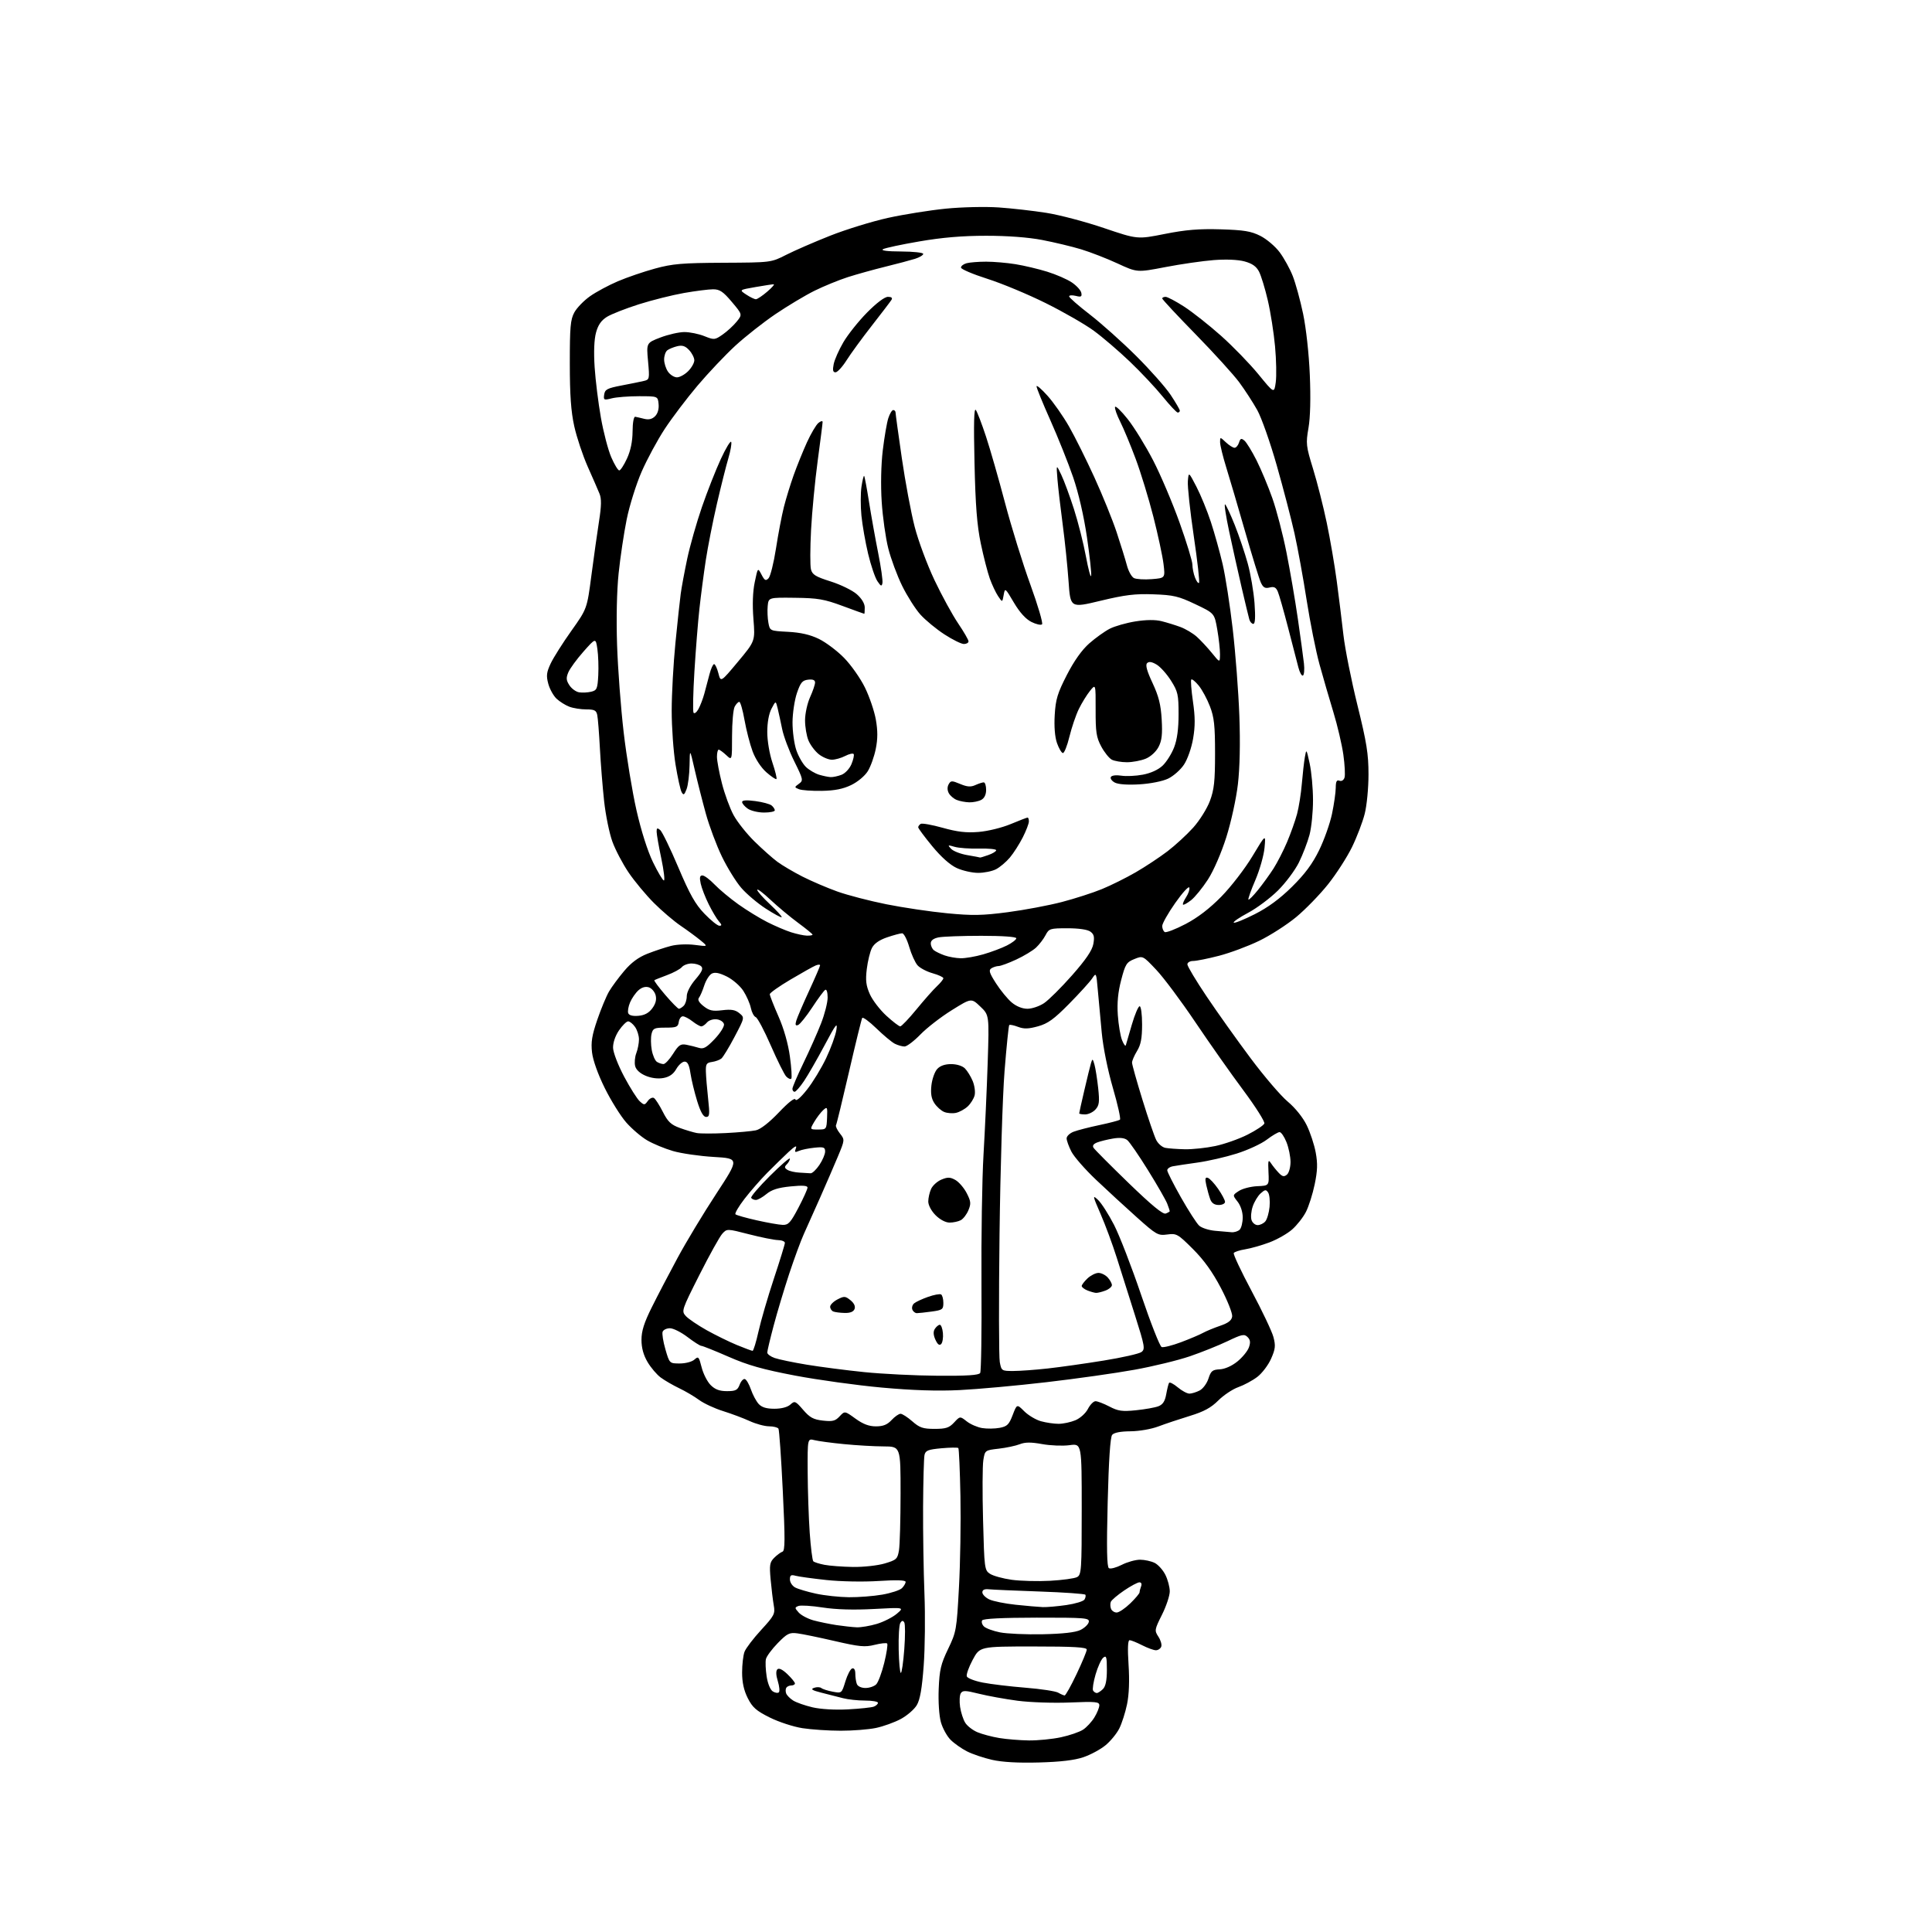 <?xml version="1.0" encoding="UTF-8" standalone="no"?>
<svg 
  version="1.1" 
  xmlns="http://www.w3.org/2000/svg" 
  xmlns:xlink="http://www.w3.org/1999/xlink" 
  xmlns:svg="http://www.w3.org/2000/svg"
  xmlns:rdf="http://www.w3.org/1999/02/22-rdf-syntax-ns#"
  xmlns:cc="http://creativecommons.org/ns#"
  xmlns:dc="http://purl.org/dc/elements/1.1/"
  viewBox="0 0 768 768"
  width="768"
  height="768"
>
<style>svg {background-color: white; }</style>"
<path stroke="none" fill="black" fill-rule="evenodd" d="M413.00,700.61C404.78,700.84 398.41,700.48 394.39,699.57C391.03,698.81 386.52,697.29 384.38,696.19C382.23,695.10 379.30,693.03 377.86,691.59C376.43,690.16 374.70,687.00 374.02,684.59C373.31,682.05 372.94,676.46 373.15,671.35C373.46,663.77 374.00,661.49 376.88,655.50C380.14,648.73 380.29,647.92 381.20,631.00C381.73,621.38 381.99,605.08 381.79,594.80C381.59,584.51 381.21,575.88 380.95,575.62C380.69,575.36 377.66,575.40 374.22,575.71C368.91,576.20 367.90,576.60 367.50,578.39C367.25,579.55 367.00,588.83 366.94,599.00C366.89,609.17 367.13,624.70 367.48,633.50C367.83,642.30 367.70,655.19 367.18,662.14C366.51,671.19 365.74,675.64 364.44,677.82C363.45,679.50 360.58,681.98 358.07,683.33C355.56,684.68 351.12,686.28 348.20,686.89C345.29,687.50 338.99,688.00 334.20,687.99C329.42,687.99 322.57,687.53 319.00,686.98C315.43,686.43 309.57,684.52 306.00,682.74C300.62,680.06 299.11,678.73 297.25,675.04C295.70,671.96 295.00,668.80 295.00,664.85C295.00,661.71 295.43,657.99 295.96,656.60C296.49,655.20 299.47,651.30 302.58,647.92C307.83,642.20 308.18,641.52 307.58,638.14C307.23,636.14 306.67,631.52 306.34,627.88C305.81,622.11 305.99,621.01 307.74,619.26C308.85,618.15 310.33,617.06 311.04,616.82C312.09,616.47 312.12,611.95 311.17,592.61C310.54,579.53 309.76,568.42 309.45,567.92C309.14,567.41 307.45,566.99 305.69,566.98C303.94,566.97 300.48,566.03 298.00,564.89C295.52,563.75 290.76,561.97 287.41,560.92C284.07,559.88 279.79,557.89 277.91,556.51C276.04,555.13 272.48,553.03 270.00,551.85C267.52,550.66 264.22,548.75 262.65,547.59C261.09,546.44 258.72,543.66 257.40,541.41C255.78,538.66 255.00,535.79 255.00,532.61C255.00,529.10 256.04,525.80 259.08,519.70C261.32,515.19 265.93,506.35 269.33,500.06C272.72,493.76 279.64,482.29 284.71,474.56C293.91,460.50 293.91,460.50 283.71,459.90C278.09,459.57 270.81,458.51 267.51,457.55C264.22,456.59 259.61,454.68 257.27,453.31C254.92,451.94 251.18,448.74 248.94,446.20C246.71,443.66 242.87,437.51 240.41,432.54C237.70,427.07 235.70,421.47 235.34,418.35C234.87,414.28 235.31,411.56 237.44,405.35C238.92,401.03 241.02,395.99 242.09,394.15C243.17,392.30 245.88,388.63 248.12,385.98C250.91,382.66 253.79,380.53 257.34,379.13C260.18,378.01 264.41,376.61 266.74,376.01C269.15,375.39 273.24,375.23 276.24,375.62C281.50,376.31 281.50,376.31 278.50,373.83C276.85,372.47 273.29,369.85 270.60,368.02C267.90,366.19 263.11,362.11 259.96,358.96C256.81,355.81 252.28,350.37 249.90,346.87C247.52,343.36 244.60,337.80 243.41,334.50C242.22,331.20 240.75,324.00 240.15,318.50C239.55,313.00 238.79,303.55 238.47,297.50C238.15,291.45 237.68,285.49 237.42,284.25C237.04,282.38 236.30,282.00 233.05,282.00C230.89,282.00 227.86,281.52 226.32,280.93C224.77,280.35 222.48,278.91 221.24,277.75C220.00,276.58 218.51,273.91 217.95,271.80C217.09,268.62 217.25,267.26 218.91,263.74C220.01,261.41 223.71,255.56 227.14,250.74C233.36,241.98 233.36,241.98 235.09,228.74C236.05,221.46 237.41,211.77 238.12,207.22C239.09,201.01 239.14,198.26 238.30,196.22C237.69,194.72 235.58,189.88 233.61,185.46C231.65,181.03 229.25,173.83 228.28,169.46C226.98,163.59 226.51,157.04 226.51,144.50C226.50,129.98 226.76,127.02 228.31,124.19C229.30,122.37 232.10,119.48 234.53,117.77C236.96,116.05 241.94,113.38 245.59,111.82C249.25,110.26 255.90,107.98 260.37,106.76C267.36,104.85 271.17,104.53 287.50,104.45C306.50,104.36 306.50,104.36 312.50,101.31C315.80,99.63 323.68,96.20 330.00,93.70C336.32,91.20 346.68,88.01 353.00,86.61C359.32,85.22 369.68,83.57 376.00,82.94C382.35,82.31 391.76,82.10 397.00,82.46C402.23,82.82 410.77,83.79 416.00,84.62C421.23,85.45 431.50,88.16 438.83,90.65C452.15,95.16 452.15,95.16 463.04,92.99C471.36,91.34 476.58,90.91 485.21,91.16C494.51,91.44 497.29,91.90 501.00,93.76C503.48,95.01 506.93,97.93 508.67,100.26C510.41,102.59 512.76,106.85 513.89,109.72C515.02,112.59 516.87,119.34 518.00,124.72C519.19,130.39 520.32,140.61 520.67,149.02C521.06,158.26 520.87,165.93 520.14,170.13C519.06,176.33 519.17,177.30 521.96,186.37C523.59,191.68 526.04,201.30 527.39,207.76C528.75,214.22 530.54,224.68 531.38,231.00C532.22,237.32 533.42,246.99 534.04,252.47C534.67,257.95 537.17,270.46 539.59,280.27C543.28,295.19 544.00,299.69 544.00,307.84C544.00,313.25 543.33,320.23 542.48,323.54C541.65,326.82 539.38,332.77 537.43,336.76C535.48,340.75 531.22,347.37 527.96,351.47C524.70,355.57 518.99,361.45 515.27,364.54C511.54,367.62 504.90,371.89 500.50,374.01C496.10,376.14 488.93,378.81 484.56,379.94C480.20,381.07 475.58,382.00 474.31,382.00C473.03,382.00 472.00,382.61 472.00,383.35C472.00,384.10 475.44,389.84 479.65,396.10C483.86,402.37 491.71,413.40 497.10,420.61C502.48,427.82 509.14,435.61 511.90,437.91C514.90,440.43 517.92,444.19 519.44,447.30C520.84,450.16 522.45,455.04 523.02,458.16C523.83,462.52 523.73,465.40 522.61,470.79C521.81,474.64 520.25,479.56 519.14,481.73C518.03,483.91 515.55,487.06 513.64,488.74C511.73,490.42 507.65,492.74 504.57,493.89C501.50,495.04 497.17,496.27 494.97,496.62C492.76,496.97 490.72,497.64 490.44,498.10C490.15,498.56 493.34,505.34 497.51,513.16C501.69,520.98 505.60,529.22 506.20,531.46C507.13,534.94 506.99,536.23 505.27,540.13C504.15,542.65 501.69,545.90 499.80,547.34C497.91,548.78 494.51,550.61 492.25,551.41C489.99,552.21 486.40,554.60 484.29,556.71C481.40,559.60 478.57,561.14 472.97,562.85C468.86,564.11 463.25,565.98 460.50,567.02C457.66,568.10 452.86,568.93 449.37,568.96C445.43,568.99 442.84,569.49 442.10,570.38C441.35,571.28 440.74,580.48 440.32,597.22C439.86,615.58 440.00,622.88 440.81,623.38C441.43,623.76 443.73,623.16 445.93,622.04C448.12,620.92 451.40,620.01 453.21,620.01C455.02,620.02 457.62,620.59 459.00,621.28C460.38,621.97 462.29,624.10 463.25,626.01C464.21,627.93 465.00,630.89 465.00,632.59C465.00,634.29 463.61,638.47 461.91,641.87C458.93,647.83 458.88,648.16 460.48,650.61C461.40,652.01 461.91,653.80 461.61,654.58C461.31,655.36 460.36,656.00 459.49,656.00C458.63,656.00 456.16,655.10 454.00,654.00C451.84,652.90 449.61,652.00 449.03,652.00C448.34,652.00 448.20,655.23 448.62,661.75C449.03,668.08 448.82,673.61 448.01,677.50C447.33,680.80 445.93,685.14 444.91,687.15C443.89,689.16 441.44,692.14 439.46,693.77C437.48,695.41 433.53,697.54 430.68,698.51C427.14,699.72 421.55,700.38 413.00,700.61zM409.00,691.85C412.57,691.89 418.30,691.33 421.73,690.59C425.16,689.86 429.12,688.50 430.53,687.57C431.94,686.65 433.97,684.45 435.04,682.70C436.12,680.94 436.99,678.78 437.00,677.89C437.00,676.48 435.58,676.34 425.25,676.77C418.76,677.04 409.47,676.72 404.50,676.07C399.55,675.41 392.64,674.16 389.15,673.29C383.74,671.94 382.67,671.91 381.93,673.10C381.45,673.87 381.33,676.30 381.65,678.50C381.97,680.70 382.89,683.55 383.70,684.83C384.50,686.12 386.69,687.81 388.56,688.59C390.43,689.37 394.33,690.41 397.23,690.89C400.13,691.37 405.43,691.80 409.00,691.85zM337.11,679.50C341.85,679.25 346.47,678.76 347.36,678.41C348.26,678.07 349.00,677.38 349.00,676.89C349.00,676.40 346.69,676.00 343.87,676.00C341.04,676.00 337.10,675.58 335.12,675.06C333.13,674.54 329.29,673.56 326.58,672.88C322.81,671.93 322.11,671.48 323.58,670.95C324.64,670.56 325.95,670.60 326.50,671.03C327.05,671.47 329.10,672.12 331.05,672.48C334.58,673.14 334.61,673.12 336.05,668.39C336.85,665.77 338.06,663.45 338.75,663.23C339.52,662.98 340.00,663.79 340.00,665.33C340.00,666.71 340.27,668.55 340.61,669.42C340.96,670.34 342.39,671.00 344.04,671.00C345.59,671.00 347.51,670.35 348.31,669.55C349.11,668.75 350.54,664.90 351.50,661.00C352.46,657.10 352.98,653.64 352.66,653.32C352.34,653.00 350.08,653.25 347.64,653.86C343.83,654.82 341.61,654.61 331.85,652.35C325.61,650.91 318.90,649.52 316.95,649.28C313.81,648.88 312.91,649.33 309.17,653.16C306.84,655.55 304.73,658.40 304.47,659.50C304.21,660.60 304.34,663.70 304.75,666.39C305.19,669.27 306.20,671.73 307.20,672.36C308.14,672.95 309.23,673.11 309.62,672.71C310.01,672.32 309.82,670.32 309.19,668.27C308.45,665.87 308.39,664.21 309.02,663.58C309.64,662.96 311.05,663.64 312.99,665.49C314.65,667.08 316.00,668.74 316.00,669.19C316.00,669.63 315.35,670.00 314.56,670.00C313.77,670.00 312.87,670.41 312.56,670.91C312.25,671.41 312.23,672.43 312.52,673.18C312.80,673.93 314.04,675.19 315.27,675.97C316.50,676.76 319.98,677.98 323.00,678.69C326.30,679.45 331.95,679.78 337.11,679.50zM423.20,673.97C423.59,673.99 425.73,670.17 427.95,665.48C430.18,660.80 432.00,656.41 432.00,655.73C432.00,654.80 426.90,654.50 410.75,654.50C389.50,654.50 389.50,654.50 386.66,659.80C385.10,662.71 384.05,665.68 384.32,666.40C384.60,667.12 387.45,668.22 390.66,668.85C393.87,669.48 401.51,670.40 407.64,670.89C413.77,671.38 419.62,672.27 420.64,672.86C421.66,673.45 422.82,673.95 423.20,673.97zM435.99,673.00C436.47,673.00 437.56,672.29 438.43,671.43C439.51,670.35 440.00,667.97 440.00,663.81C440.00,658.63 439.79,657.93 438.55,658.96C437.75,659.62 436.38,662.62 435.51,665.62C434.64,668.62 434.19,671.50 434.52,672.03C434.85,672.57 435.51,673.00 435.99,673.00zM358.10,665.00C358.46,665.00 359.08,660.75 359.47,655.55C359.86,650.35 359.86,645.58 359.46,644.94C358.94,644.10 358.52,644.15 357.89,645.14C357.42,645.89 357.13,650.66 357.24,655.75C357.35,660.84 357.74,665.00 358.10,665.00zM414.50,649.64C422.50,649.47 427.50,648.91 429.49,647.94C431.13,647.14 432.63,645.71 432.81,644.75C433.12,643.16 431.52,643.02 412.11,643.04C398.35,643.06 390.85,643.43 390.42,644.13C390.06,644.71 390.38,645.80 391.13,646.54C391.88,647.28 394.75,648.34 397.50,648.89C400.25,649.44 407.90,649.78 414.50,649.64zM340.57,646.88C342.26,646.94 345.86,646.33 348.57,645.52C351.28,644.70 354.85,642.89 356.50,641.49C359.50,638.94 359.50,638.94 347.28,639.60C339.28,640.03 332.30,639.82 327.06,639.01C322.66,638.32 318.31,638.05 317.39,638.40C315.86,638.99 315.87,639.20 317.52,641.03C318.51,642.12 321.16,643.51 323.41,644.13C325.66,644.74 329.75,645.58 332.50,646.00C335.25,646.41 338.88,646.81 340.57,646.88zM443.89,641.00C444.81,641.00 447.23,639.37 449.28,637.39C451.33,635.40 453.00,633.41 453.00,632.97C453.00,632.53 453.27,631.45 453.61,630.58C453.97,629.64 453.69,629.00 452.93,629.00C452.22,629.00 449.49,630.46 446.86,632.25C444.23,634.04 441.85,636.06 441.57,636.75C441.29,637.44 441.32,638.67 441.64,639.50C441.95,640.33 442.97,641.00 443.89,641.00zM414.50,638.85C416.15,638.91 420.38,638.54 423.91,638.03C427.43,637.52 430.66,636.54 431.09,635.85C431.52,635.16 431.68,634.30 431.46,633.93C431.23,633.57 423.05,632.99 413.27,632.65C403.50,632.31 394.38,631.91 393.00,631.76C391.34,631.59 390.50,632.00 390.50,632.99C390.50,633.80 391.73,635.06 393.23,635.78C394.73,636.50 399.46,637.46 403.73,637.91C408.00,638.36 412.85,638.78 414.50,638.85zM337.42,634.92C341.22,634.96 347.20,634.50 350.71,633.89C354.21,633.28 357.73,632.12 358.54,631.32C359.34,630.52 360.00,629.39 360.00,628.82C360.00,628.12 356.45,628.01 349.25,628.47C343.15,628.86 334.18,628.69 328.50,628.08C323.00,627.49 317.49,626.73 316.25,626.39C314.44,625.89 314.00,626.17 314.00,627.85C314.00,628.99 314.94,630.43 316.08,631.04C317.23,631.66 320.94,632.76 324.33,633.50C327.73,634.24 333.61,634.88 337.42,634.92zM417.40,628.39C422.30,628.12 427.14,627.46 428.15,626.92C429.88,626.00 430.00,624.18 430.00,599.87C430.00,573.81 430.00,573.81 425.16,574.48C422.49,574.84 417.60,574.65 414.28,574.05C409.83,573.24 407.49,573.26 405.37,574.10C403.79,574.72 400.03,575.52 397.02,575.87C391.55,576.50 391.53,576.51 390.89,580.43C390.54,582.59 390.49,593.31 390.78,604.25C391.28,623.51 391.36,624.19 393.55,625.62C394.79,626.43 398.66,627.50 402.15,627.99C405.64,628.47 412.51,628.65 417.40,628.39zM339.07,622.89C343.24,622.95 348.91,622.33 351.69,621.50C356.38,620.11 356.78,619.73 357.36,616.25C357.70,614.19 357.98,604.06 357.99,593.75C358.00,575.00 358.00,575.00 351.25,574.97C347.54,574.96 340.45,574.55 335.50,574.06C330.55,573.58 325.26,572.87 323.75,572.48C321.00,571.78 321.00,571.78 321.06,585.14C321.10,592.49 321.46,603.33 321.87,609.23C322.29,615.13 322.93,620.26 323.30,620.63C323.67,621.01 325.67,621.64 327.74,622.04C329.81,622.44 334.91,622.82 339.07,622.89zM371.49,568.00C376.02,568.00 377.31,567.58 379.27,565.46C381.63,562.92 381.63,562.92 384.30,565.02C385.77,566.18 388.53,567.37 390.43,567.68C392.33,567.99 395.46,567.95 397.37,567.59C400.36,567.03 401.10,566.30 402.55,562.51C404.24,558.09 404.24,558.09 407.16,561.01C408.77,562.61 411.75,564.39 413.79,564.96C415.83,565.53 418.98,565.99 420.78,565.99C422.59,566.00 425.59,565.36 427.47,564.58C429.38,563.78 431.56,561.81 432.46,560.08C433.33,558.39 434.70,557.00 435.49,557.00C436.29,557.00 438.78,557.96 441.03,559.13C444.49,560.94 446.11,561.16 451.57,560.60C455.12,560.24 459.12,559.53 460.46,559.02C462.23,558.34 463.08,557.05 463.58,554.30C463.95,552.21 464.46,550.15 464.71,549.72C464.95,549.30 466.50,550.08 468.15,551.47C469.80,552.86 471.91,553.99 472.83,553.99C473.75,553.98 475.57,553.41 476.88,552.74C478.19,552.06 479.77,549.92 480.38,548.00C481.35,544.97 481.96,544.48 484.86,544.33C486.90,544.23 489.66,543.01 491.86,541.23C493.86,539.61 495.93,537.09 496.45,535.63C497.16,533.64 497.03,532.60 495.93,531.50C494.63,530.20 493.68,530.40 487.98,533.13C484.41,534.83 477.68,537.54 473.00,539.14C468.32,540.74 458.43,543.15 451.00,544.49C443.57,545.84 427.82,548.07 416.00,549.44C404.18,550.82 388.65,552.23 381.50,552.58C372.62,553.02 362.80,552.70 350.50,551.58C340.60,550.68 325.09,548.53 316.03,546.81C303.26,544.38 297.33,542.71 289.64,539.34C284.18,536.95 279.30,535.00 278.80,535.00C278.29,535.00 275.82,533.42 273.30,531.50C270.78,529.58 267.64,528.00 266.32,528.00C265.01,528.00 263.70,528.62 263.41,529.38C263.11,530.14 263.61,533.29 264.51,536.38C266.14,542.00 266.14,542.00 270.24,542.00C272.53,542.00 275.09,541.32 276.04,540.46C277.61,539.04 277.83,539.28 278.91,543.54C279.55,546.08 281.16,549.25 282.49,550.58C284.26,552.35 286.01,553.00 288.98,553.00C292.43,553.00 293.20,552.61 294.03,550.42C294.57,549.00 295.51,548.00 296.11,548.20C296.72,548.41 297.79,550.27 298.51,552.35C299.22,554.43 300.60,557.00 301.56,558.07C302.80,559.43 304.63,560.00 307.83,560.00C310.63,560.00 313.04,559.37 314.18,558.34C315.91,556.77 316.19,556.89 319.26,560.43C321.90,563.50 323.35,564.29 327.11,564.71C330.96,565.14 332.05,564.87 333.75,563.03C335.80,560.84 335.80,560.84 340.05,563.92C343.07,566.11 345.43,567.00 348.20,567.00C351.07,567.00 352.70,566.34 354.41,564.50C355.69,563.12 357.29,562.00 357.98,562.00C358.67,562.00 360.77,563.35 362.65,565.00C365.55,567.54 366.89,568.00 371.49,568.00zM372.69,546.88C384.37,546.97 389.09,546.66 389.63,545.79C390.04,545.13 390.27,529.27 390.15,510.54C390.03,491.82 390.39,468.62 390.96,459.00C391.53,449.38 392.28,432.95 392.62,422.50C393.24,403.50 393.24,403.50 389.68,400.11C386.12,396.72 386.12,396.72 378.31,401.59C374.01,404.26 368.42,408.60 365.87,411.23C363.33,413.85 360.49,416.00 359.56,416.00C358.63,416.00 356.89,415.50 355.68,414.89C354.48,414.27 351.19,411.53 348.37,408.79C345.55,406.05 343.01,404.19 342.74,404.65C342.47,405.12 340.11,414.73 337.51,426.00C334.91,437.27 332.58,446.84 332.33,447.26C332.08,447.68 332.77,449.16 333.86,450.55C335.85,453.08 335.85,453.08 333.05,459.79C331.51,463.48 328.35,470.77 326.04,476.00C323.72,481.23 320.81,487.75 319.56,490.50C318.31,493.25 315.67,500.45 313.67,506.50C311.68,512.55 308.91,521.77 307.53,527.00C306.14,532.23 305.00,537.02 305.00,537.65C305.00,538.29 306.33,539.27 307.95,539.83C309.57,540.40 315.30,541.59 320.70,542.48C326.09,543.37 336.35,544.70 343.50,545.43C350.65,546.16 363.79,546.82 372.69,546.88zM402.80,544.99C405.38,544.99 411.55,544.54 416.50,543.99C421.45,543.44 431.47,542.03 438.77,540.84C446.07,539.66 452.80,538.14 453.73,537.46C455.28,536.32 455.08,535.17 451.18,522.86C448.85,515.51 445.59,505.21 443.93,499.96C442.27,494.71 439.38,486.89 437.50,482.58C434.29,475.20 434.24,474.87 436.51,477.01C437.83,478.25 440.68,482.70 442.84,486.89C444.99,491.07 449.85,503.61 453.62,514.74C457.39,525.87 461.06,535.19 461.77,535.47C462.48,535.74 465.94,534.87 469.47,533.55C472.99,532.22 476.92,530.56 478.19,529.85C479.46,529.15 482.52,527.88 485.00,527.03C488.26,525.92 489.59,524.90 489.81,523.32C489.98,522.12 487.96,517.01 485.31,511.96C481.98,505.61 478.56,500.85 474.19,496.49C468.21,490.53 467.69,490.23 464.00,490.73C460.32,491.22 459.70,490.87 451.87,483.87C447.33,479.82 440.06,473.12 435.71,469.00C431.36,464.88 426.95,459.83 425.90,457.79C424.86,455.75 424.00,453.38 424.00,452.52C424.00,451.65 425.24,450.47 426.75,449.89C428.26,449.30 432.88,448.11 437.00,447.24C441.12,446.38 444.81,445.40 445.20,445.08C445.58,444.76 444.32,439.10 442.40,432.50C440.36,425.50 438.51,416.34 437.96,410.50C437.43,405.00 436.73,397.35 436.39,393.50C435.79,386.61 435.75,386.54 434.14,388.96C433.24,390.31 429.12,394.84 425.00,399.02C418.96,405.15 416.55,406.89 412.61,407.98C408.82,409.03 407.05,409.08 404.68,408.19C403.00,407.55 401.44,407.23 401.19,407.47C400.95,407.71 400.11,415.92 399.33,425.70C398.54,435.56 397.65,464.56 397.33,490.70C397.02,516.66 397.06,539.50 397.43,541.45C398.08,544.92 398.20,545.00 402.80,544.99zM299.15,536.98C299.51,536.99 300.57,533.51 301.52,529.25C302.47,524.99 305.21,515.57 307.62,508.31C310.03,501.06 312.00,494.65 312.00,494.06C312.00,493.48 310.76,492.98 309.25,492.95C307.74,492.92 302.56,491.88 297.74,490.64C288.98,488.39 288.98,488.39 287.11,490.44C286.08,491.58 281.99,498.94 278.02,506.81C270.96,520.79 270.84,521.17 272.62,523.14C273.63,524.25 277.35,526.77 280.89,528.76C284.44,530.74 289.85,533.39 292.92,534.66C295.99,535.92 298.79,536.96 299.15,536.98zM374.12,534.28C373.42,534.98 372.70,534.44 371.85,532.57C371.01,530.73 370.93,529.34 371.59,528.29C372.13,527.43 373.01,526.68 373.54,526.62C374.07,526.55 374.65,528.02 374.82,529.88C375.00,531.73 374.68,533.72 374.12,534.28zM335.78,521.92C333.98,521.88 331.94,521.62 331.25,521.34C330.56,521.06 330.00,520.21 330.00,519.44C330.00,518.68 331.31,517.37 332.91,516.54C335.57,515.17 336.02,515.20 338.08,516.86C339.52,518.03 340.10,519.29 339.70,520.34C339.28,521.45 337.96,521.97 335.78,521.92zM364.47,522.00C363.78,522.00 362.97,521.36 362.67,520.57C362.37,519.79 362.69,518.67 363.40,518.09C364.10,517.50 366.59,516.35 368.94,515.52C371.29,514.69 373.62,514.26 374.11,514.57C374.60,514.87 375.00,516.38 375.00,517.92C375.00,520.50 374.63,520.78 370.36,521.36C367.81,521.71 365.16,522.00 364.47,522.00zM435.68,513.94C435.03,513.90 433.49,513.47 432.25,512.97C431.01,512.47 430.00,511.68 430.00,511.21C430.00,510.73 431.04,509.37 432.31,508.17C433.59,506.98 435.54,506.00 436.66,506.00C437.78,506.00 439.43,506.82 440.35,507.83C441.26,508.83 442.00,510.20 442.00,510.85C442.00,511.51 440.85,512.49 439.43,513.02C438.02,513.56 436.34,513.97 435.68,513.94zM489.55,489.83C490.68,489.92 492.14,489.46 492.80,488.80C493.46,488.14 494.00,485.95 494.00,483.93C494.00,481.76 493.17,479.22 491.96,477.68C489.93,475.09 489.93,475.09 492.48,473.42C493.89,472.50 497.17,471.65 499.77,471.53C504.50,471.33 504.50,471.33 504.24,465.91C504.02,461.27 504.16,460.77 505.24,462.41C505.93,463.46 507.32,465.18 508.32,466.23C509.76,467.74 510.43,467.89 511.57,466.94C512.36,466.29 513.00,464.03 513.00,461.90C513.00,459.78 512.28,456.23 511.39,454.02C510.51,451.81 509.27,450.01 508.64,450.03C508.01,450.04 505.72,451.40 503.54,453.05C501.37,454.70 495.99,457.18 491.61,458.56C487.22,459.95 480.23,461.55 476.07,462.13C471.90,462.71 467.49,463.37 466.25,463.61C465.01,463.84 464.00,464.56 464.00,465.21C464.00,465.85 466.45,470.69 469.44,475.97C472.43,481.25 475.69,486.31 476.69,487.22C477.69,488.12 480.53,489.04 483.00,489.26C485.48,489.47 488.42,489.73 489.55,489.83zM311.13,486.91C313.39,486.99 314.26,486.04 317.38,480.10C319.37,476.31 321.00,472.70 321.00,472.08C321.00,471.28 319.00,471.14 314.25,471.62C309.31,472.11 306.74,472.93 304.67,474.65C303.12,475.94 301.23,477.00 300.48,477.00C299.73,477.00 298.89,476.63 298.61,476.18C298.33,475.72 301.68,471.80 306.05,467.45C310.42,463.10 314.00,460.01 314.00,460.57C314.00,461.14 313.44,462.16 312.76,462.84C311.77,463.83 311.82,464.28 313.01,465.03C313.83,465.55 315.96,466.04 317.75,466.13C319.54,466.23 321.54,466.35 322.21,466.40C322.88,466.45 324.45,464.97 325.71,463.10C326.97,461.23 328.00,458.83 328.00,457.75C328.00,456.05 327.45,455.85 323.75,456.23C321.41,456.47 318.63,457.04 317.58,457.50C315.96,458.21 315.77,458.04 316.39,456.42C316.88,455.13 315.90,455.65 313.39,458.00C311.34,459.93 307.54,463.64 304.94,466.26C302.35,468.89 298.31,473.51 295.97,476.54C293.63,479.57 292.01,482.34 292.36,482.70C292.72,483.05 296.50,484.13 300.75,485.08C305.01,486.04 309.68,486.87 311.13,486.91zM499.94,487.00C500.94,487.00 502.32,486.32 503.00,485.50C503.69,484.67 504.44,482.09 504.67,479.75C504.90,477.41 504.64,474.84 504.10,474.04C503.26,472.78 502.84,472.84 501.10,474.41C499.99,475.42 498.58,477.76 497.97,479.61C497.35,481.46 497.14,483.88 497.50,484.98C497.85,486.09 498.95,487.00 499.94,487.00zM377.49,486.00C375.90,486.00 373.68,484.83 371.92,483.08C370.23,481.39 369.00,479.09 369.00,477.62C369.00,476.23 369.51,473.98 370.13,472.61C370.75,471.25 372.61,469.57 374.27,468.89C376.74,467.87 377.73,467.90 379.80,469.07C381.18,469.86 383.20,472.20 384.27,474.27C385.95,477.53 386.05,478.47 384.97,481.06C384.29,482.72 382.92,484.51 381.93,485.04C380.94,485.57 378.94,486.00 377.49,486.00zM463.40,482.40C464.28,482.06 465.00,481.64 465.00,481.46C465.00,481.28 464.55,479.96 464.01,478.53C463.47,477.10 460.03,471.10 456.37,465.21C452.72,459.32 449.00,453.92 448.11,453.21C447.03,452.34 445.18,452.13 442.50,452.58C440.30,452.95 437.46,453.64 436.20,454.12C434.67,454.70 434.16,455.42 434.70,456.27C435.14,456.97 441.42,463.27 448.65,470.28C457.89,479.21 462.29,482.83 463.40,482.40zM484.48,479.00C482.77,479.00 481.67,478.27 481.10,476.75C480.64,475.51 479.93,472.98 479.52,471.13C478.95,468.52 479.09,467.86 480.14,468.21C480.89,468.46 482.72,470.42 484.22,472.58C485.71,474.74 486.95,477.06 486.97,477.75C486.99,478.44 485.86,479.00 484.48,479.00zM471.00,456.85C474.02,456.91 479.48,456.33 483.12,455.56C486.76,454.79 492.52,452.76 495.92,451.04C499.31,449.33 502.32,447.33 502.60,446.61C502.87,445.89 499.11,439.95 494.24,433.40C489.36,426.86 480.78,414.66 475.15,406.30C469.53,397.94 462.53,388.57 459.61,385.49C454.30,379.87 454.30,379.87 450.90,381.25C447.82,382.49 447.33,383.27 445.69,389.56C444.42,394.40 444.02,398.62 444.35,403.50C444.62,407.35 445.37,411.85 446.04,413.50C446.70,415.15 447.37,416.05 447.53,415.50C447.69,414.95 448.78,411.24 449.94,407.25C451.11,403.26 452.49,400.00 453.03,400.00C453.57,400.00 454.00,403.22 454.00,407.25C453.99,412.73 453.51,415.30 452.00,417.77C450.90,419.57 450.00,421.66 450.00,422.41C450.00,423.16 451.86,429.79 454.13,437.14C456.40,444.49 458.87,451.71 459.62,453.18C460.37,454.65 462.00,456.05 463.24,456.29C464.48,456.53 467.98,456.78 471.00,456.85zM288.50,450.41C293.45,450.16 298.83,449.67 300.47,449.32C302.32,448.92 305.74,446.26 309.59,442.22C313.44,438.17 315.91,436.24 316.19,437.07C316.46,437.88 318.27,436.34 320.81,433.12C323.11,430.22 326.53,424.59 328.41,420.62C330.29,416.66 332.12,411.63 332.47,409.45C333.01,406.11 332.29,407.04 327.79,415.50C324.86,421.00 321.18,427.41 319.60,429.75C318.03,432.09 316.34,434.00 315.87,434.00C315.39,434.00 315.00,433.47 315.00,432.82C315.00,432.17 316.97,427.56 319.38,422.57C321.80,417.58 324.95,410.50 326.38,406.83C327.82,403.16 329.00,398.52 329.00,396.52C329.00,394.45 328.59,393.14 328.04,393.48C327.51,393.80 325.17,396.96 322.85,400.50C320.52,404.04 318.00,407.17 317.25,407.46C316.23,407.85 316.04,407.41 316.53,405.74C316.89,404.51 319.17,399.20 321.59,393.94C324.02,388.68 326.00,384.08 326.00,383.72C326.00,383.36 325.21,383.39 324.25,383.79C323.29,384.18 318.79,386.70 314.25,389.39C309.71,392.07 306.00,394.70 306.00,395.22C306.00,395.75 307.55,399.70 309.44,404.00C311.60,408.90 313.30,414.89 314.00,420.02C314.62,424.52 314.86,428.47 314.54,428.80C314.22,429.12 313.32,428.73 312.55,427.94C311.78,427.15 309.03,421.62 306.43,415.66C303.83,409.70 301.13,404.60 300.42,404.33C299.70,404.06 298.83,402.41 298.47,400.67C298.11,398.92 296.77,395.88 295.49,393.89C294.21,391.91 291.26,389.35 288.93,388.19C285.90,386.70 284.18,386.37 282.92,387.04C281.95,387.56 280.62,389.68 279.95,391.74C279.28,393.81 278.33,396.02 277.83,396.65C277.23,397.41 277.86,398.53 279.69,399.97C281.96,401.76 283.30,402.05 287.13,401.58C290.70,401.15 292.29,401.42 293.91,402.76C296.03,404.50 296.03,404.50 292.02,412.12C289.82,416.31 287.45,420.21 286.76,420.78C286.07,421.34 284.38,421.96 283.00,422.15C280.85,422.45 280.51,422.99 280.60,426.00C280.65,427.93 281.05,432.76 281.49,436.75C282.18,443.07 282.08,444.00 280.68,444.00C279.59,444.00 278.46,442.00 277.13,437.68C276.06,434.21 274.86,429.26 274.47,426.68C273.97,423.30 273.32,422.00 272.14,422.01C271.24,422.01 269.75,423.33 268.83,424.95C267.68,426.97 266.10,428.08 263.74,428.52C261.59,428.92 258.98,428.60 256.70,427.65C254.42,426.70 252.85,425.26 252.48,423.78C252.16,422.48 252.36,420.17 252.94,418.65C253.53,417.12 254.00,414.65 254.00,413.16C254.00,411.67 253.30,409.44 252.44,408.22C251.59,407.00 250.35,406.00 249.69,406.01C249.04,406.01 247.40,407.63 246.05,409.60C244.57,411.78 243.65,414.51 243.70,416.54C243.76,418.41 245.70,423.45 248.11,427.98C250.48,432.43 253.27,436.84 254.30,437.77C256.07,439.38 256.26,439.37 257.52,437.64C258.26,436.63 259.36,436.10 259.95,436.47C260.55,436.84 262.14,439.32 263.49,441.98C265.48,445.92 266.73,447.10 270.22,448.37C272.57,449.23 275.62,450.14 277.00,450.40C278.38,450.65 283.55,450.66 288.50,450.41zM325.23,449.00C328.50,449.00 328.57,448.91 328.77,444.36C328.96,440.01 328.86,439.82 327.23,441.29C326.28,442.16 324.69,444.25 323.69,445.93C321.89,449.00 321.89,449.00 325.23,449.00zM380.00,442.38C378.62,442.68 376.51,442.51 375.31,442.01C374.10,441.51 372.36,439.95 371.43,438.53C370.22,436.69 369.89,434.68 370.25,431.44C370.53,428.95 371.56,426.04 372.54,424.96C373.70,423.67 375.61,423.00 378.08,423.00C380.31,423.00 382.56,423.70 383.57,424.71C384.51,425.65 385.90,427.90 386.66,429.72C387.41,431.53 387.76,434.10 387.43,435.41C387.10,436.73 385.86,438.72 384.67,439.83C383.47,440.94 381.38,442.09 380.00,442.38zM431.35,443.00C430.06,443.00 429.00,442.81 429.00,442.58C429.00,442.35 429.92,438.18 431.06,433.33C432.19,428.47 433.38,423.60 433.72,422.50C434.26,420.73 434.41,420.82 435.09,423.29C435.51,424.83 436.16,429.01 436.55,432.58C437.13,438.04 436.96,439.39 435.47,441.04C434.49,442.12 432.63,443.00 431.35,443.00zM263.74,422.98C264.42,422.99 266.14,421.15 267.56,418.90C269.77,415.40 270.55,414.87 272.83,415.30C274.30,415.58 276.53,416.14 277.79,416.53C279.64,417.12 280.83,416.46 284.09,413.03C286.30,410.70 287.97,408.06 287.80,407.15C287.62,406.23 286.34,405.37 284.91,405.20C283.47,405.03 281.76,405.59 281.04,406.45C280.33,407.30 279.32,408.00 278.79,408.00C278.25,408.00 276.67,407.10 275.27,406.00C273.87,404.90 272.15,404.00 271.43,404.00C270.72,404.00 270.00,405.01 269.82,406.25C269.54,408.24 268.92,408.50 264.56,408.50C260.12,408.50 259.55,408.75 259.00,411.00C258.66,412.38 258.70,415.24 259.08,417.37C259.46,419.50 260.39,421.63 261.14,422.11C261.89,422.58 263.06,422.98 263.74,422.98zM357.86,408.00C358.36,408.00 361.26,404.96 364.30,401.25C367.34,397.54 370.99,393.41 372.41,392.08C373.84,390.74 375.00,389.30 375.00,388.87C375.00,388.43 373.09,387.55 370.75,386.89C368.41,386.24 365.71,384.82 364.74,383.73C363.78,382.65 362.28,379.34 361.42,376.38C360.56,373.42 359.30,371.00 358.61,371.00C357.92,371.00 355.24,371.72 352.65,372.60C349.51,373.67 347.50,375.09 346.60,376.85C345.86,378.31 344.94,382.07 344.56,385.21C344.01,389.74 344.26,391.79 345.78,395.21C346.83,397.57 349.77,401.41 352.32,403.75C354.87,406.09 357.36,408.00 357.86,408.00zM253.78,403.80C256.21,403.59 257.91,402.68 259.28,400.84C260.63,399.02 261.06,397.37 260.63,395.65C260.28,394.27 259.06,392.84 257.93,392.48C256.59,392.05 255.13,392.47 253.79,393.66C252.66,394.67 251.16,396.83 250.47,398.45C249.78,400.07 249.45,402.01 249.73,402.75C250.07,403.62 251.51,404.00 253.78,403.80zM269.88,401.00C270.27,401.00 271.14,400.46 271.80,399.80C272.46,399.14 273.00,397.42 273.00,395.98C273.00,394.44 274.42,391.70 276.45,389.33C279.05,386.29 279.62,385.02 278.75,384.15C278.12,383.52 276.40,383.00 274.92,383.00C273.45,383.00 271.70,383.65 271.04,384.45C270.38,385.24 267.74,386.67 265.17,387.62C262.60,388.58 260.32,389.49 260.11,389.65C259.89,389.82 261.84,392.44 264.44,395.48C267.03,398.51 269.48,401.00 269.88,401.00zM408.43,401.00C410.23,401.00 413.21,399.99 415.05,398.75C416.89,397.51 421.89,392.54 426.16,387.70C431.63,381.50 434.13,377.83 434.61,375.29C435.14,372.43 434.90,371.40 433.45,370.34C432.32,369.51 428.84,369.00 424.33,369.00C417.40,369.00 416.98,369.13 415.62,371.75C414.83,373.26 413.13,375.48 411.85,376.68C410.56,377.88 407.02,380.02 404.00,381.42C400.98,382.83 397.82,383.99 397.00,384.01C396.18,384.02 394.86,384.43 394.09,384.92C392.93,385.65 393.27,386.75 395.94,390.91C397.74,393.71 400.54,397.12 402.18,398.50C404.03,400.05 406.39,401.00 408.43,401.00zM381.85,380.92C383.69,380.96 387.74,380.27 390.85,379.37C393.96,378.48 398.19,376.89 400.25,375.85C402.31,374.81 404.00,373.52 404.00,372.98C404.00,372.39 398.52,372.00 390.12,372.00C382.49,372.00 374.84,372.28 373.12,372.62C371.05,373.04 370.00,373.84 370.00,375.00C370.00,375.97 370.56,377.20 371.25,377.74C371.94,378.29 373.85,379.21 375.50,379.79C377.15,380.37 380.01,380.88 381.85,380.92zM320.75,371.93C321.99,371.97 323.00,371.79 323.00,371.53C323.00,371.27 320.41,369.16 317.25,366.83C314.09,364.50 309.14,360.37 306.25,357.66C303.36,354.94 301.00,353.16 301.00,353.72C301.00,354.27 303.28,356.86 306.07,359.46C308.85,362.07 310.95,364.38 310.73,364.61C310.51,364.83 307.65,363.28 304.38,361.17C301.11,359.05 296.72,355.34 294.64,352.91C292.55,350.49 289.10,344.90 286.97,340.50C284.84,336.10 281.97,328.45 280.60,323.50C279.23,318.55 277.23,310.68 276.16,306.00C274.21,297.50 274.21,297.50 274.11,304.18C274.05,307.86 273.52,312.14 272.93,313.68C272.03,316.04 271.71,316.24 270.96,314.89C270.46,314.00 269.37,309.05 268.53,303.89C267.69,298.72 267.01,289.10 267.01,282.50C267.01,275.90 267.68,263.75 268.50,255.50C269.32,247.25 270.26,238.47 270.60,236.00C270.93,233.53 272.09,227.28 273.18,222.12C274.27,216.97 276.90,207.72 279.02,201.57C281.14,195.42 284.53,186.81 286.55,182.44C288.57,178.07 290.43,175.03 290.67,175.68C290.92,176.33 290.40,179.25 289.53,182.18C288.66,185.11 286.62,193.21 285.00,200.19C283.38,207.17 281.39,217.30 280.56,222.69C279.74,228.09 278.60,236.78 278.03,242.00C277.45,247.22 276.56,258.44 276.04,266.92C275.52,275.40 275.36,282.78 275.69,283.31C276.02,283.84 276.89,283.20 277.62,281.89C278.36,280.57 279.42,277.81 279.98,275.75C280.54,273.69 281.47,270.20 282.04,268.00C282.61,265.80 283.43,264.00 283.86,264.00C284.29,264.00 285.06,265.63 285.57,267.63C286.50,271.26 286.50,271.26 293.35,263.05C300.20,254.85 300.20,254.85 299.50,246.05C299.05,240.35 299.23,235.19 300.02,231.42C301.23,225.59 301.23,225.59 302.71,228.41C303.95,230.79 304.40,231.02 305.51,229.87C306.24,229.12 307.57,223.78 308.47,218.00C309.36,212.22 310.78,204.80 311.62,201.50C312.45,198.20 314.20,192.52 315.50,188.87C316.80,185.23 319.17,179.38 320.76,175.87C322.36,172.37 324.41,168.88 325.33,168.13C326.25,167.37 327.00,167.20 327.00,167.74C327.00,168.29 326.12,175.22 325.05,183.14C323.98,191.07 322.79,203.44 322.41,210.64C322.03,217.84 322.01,224.88 322.36,226.30C322.90,228.44 324.18,229.23 330.19,231.13C334.15,232.38 338.82,234.66 340.57,236.19C342.55,237.94 343.75,239.93 343.75,241.49C343.75,242.87 343.67,244.00 343.57,244.00C343.47,244.00 339.58,242.60 334.94,240.88C327.63,238.17 325.10,237.74 316.00,237.63C305.50,237.50 305.50,237.50 305.17,240.93C304.99,242.82 305.12,245.81 305.45,247.57C306.05,250.78 306.05,250.78 313.28,251.16C318.27,251.43 322.04,252.29 325.50,253.97C328.25,255.30 332.76,258.69 335.52,261.50C338.28,264.31 342.01,269.61 343.81,273.27C345.61,276.93 347.57,282.68 348.16,286.04C348.94,290.47 348.94,293.70 348.13,297.70C347.52,300.74 346.10,304.72 344.97,306.54C343.81,308.43 340.96,310.81 338.38,312.06C335.11,313.64 331.82,314.29 326.67,314.38C322.73,314.45 318.64,314.15 317.60,313.72C315.73,312.96 315.73,312.92 317.58,311.57C319.39,310.24 319.32,309.90 315.72,302.61C313.66,298.45 311.49,292.67 310.91,289.77C310.32,286.87 309.51,283.15 309.11,281.50C308.37,278.50 308.37,278.50 306.69,281.70C305.64,283.69 305.00,287.21 305.00,290.98C305.00,294.47 305.88,299.66 307.05,303.15C308.18,306.50 308.90,309.43 308.65,309.68C308.41,309.92 306.61,308.72 304.65,307.00C302.54,305.15 300.32,301.77 299.17,298.69C298.11,295.84 296.67,290.24 295.96,286.25C295.26,282.26 294.32,279.00 293.88,279.00C293.43,279.00 292.60,279.87 292.04,280.93C291.47,282.00 291.00,287.25 291.00,292.61C291.00,302.35 291.00,302.35 288.69,300.17C287.41,298.98 286.06,298.00 285.69,298.00C285.31,298.00 285.00,299.28 285.00,300.84C285.00,302.40 285.89,307.16 286.98,311.41C288.07,315.67 290.15,321.35 291.62,324.04C293.08,326.73 296.81,331.42 299.89,334.45C302.98,337.48 307.07,341.13 309.00,342.56C310.93,343.99 315.43,346.64 319.00,348.46C322.57,350.27 328.81,352.94 332.85,354.39C336.89,355.84 345.67,358.12 352.35,359.46C359.03,360.80 369.90,362.41 376.50,363.04C386.57,364.01 390.45,363.94 400.61,362.61C407.27,361.73 416.95,359.91 422.11,358.56C427.27,357.21 434.43,354.91 438.00,353.44C441.57,351.98 447.65,348.96 451.50,346.73C455.35,344.50 461.03,340.74 464.12,338.38C467.21,336.02 471.80,331.79 474.32,328.99C476.84,326.19 479.81,321.44 480.95,318.41C482.64,313.88 483.00,310.59 483.00,299.50C483.00,288.42 482.65,285.15 480.97,280.79C479.86,277.88 477.85,274.17 476.52,272.54C475.18,270.91 473.85,269.82 473.56,270.11C473.26,270.40 473.56,274.32 474.21,278.82C475.11,284.99 475.13,288.61 474.28,293.59C473.64,297.32 472.07,301.80 470.66,303.93C469.30,306.00 466.45,308.51 464.34,309.52C462.10,310.58 457.33,311.53 452.91,311.79C448.18,312.07 444.49,311.80 443.13,311.07C441.93,310.43 441.24,309.42 441.60,308.84C441.97,308.23 443.74,308.02 445.73,308.34C447.65,308.65 451.51,308.47 454.31,307.94C457.52,307.33 460.45,305.98 462.19,304.32C463.72,302.86 465.76,299.60 466.73,297.08C467.93,293.98 468.50,289.73 468.50,283.92C468.50,276.12 468.23,274.91 465.50,270.58C463.85,267.95 461.27,265.08 459.77,264.18C457.87,263.05 456.72,262.88 455.99,263.61C455.26,264.34 455.91,266.73 458.15,271.50C460.61,276.77 461.45,280.11 461.79,285.99C462.13,291.87 461.85,294.40 460.55,296.90C459.57,298.80 457.45,300.75 455.47,301.58C453.59,302.36 450.22,303.00 447.97,303.00C445.71,303.00 443.00,302.53 441.94,301.97C440.88,301.40 438.99,299.04 437.75,296.72C435.82,293.11 435.50,291.01 435.53,282.16C435.56,271.81 435.56,271.81 433.27,274.66C432.01,276.22 430.02,279.46 428.85,281.85C427.68,284.25 426.00,289.20 425.11,292.85C424.22,296.51 423.05,299.43 422.50,299.35C421.95,299.26 420.90,297.46 420.16,295.35C419.32,292.91 418.99,288.82 419.27,284.17C419.64,277.96 420.38,275.54 424.10,268.29C426.98,262.69 430.05,258.36 433.00,255.76C435.48,253.58 439.14,250.96 441.14,249.93C443.14,248.91 447.73,247.60 451.35,247.02C455.62,246.34 459.26,246.31 461.71,246.92C463.80,247.44 467.18,248.48 469.23,249.24C471.27,250.00 474.20,251.74 475.73,253.11C477.25,254.47 479.95,257.37 481.72,259.54C484.93,263.50 484.93,263.50 484.97,260.08C484.98,258.20 484.50,253.77 483.88,250.23C482.76,243.79 482.76,243.79 475.16,240.18C468.50,237.01 466.47,236.53 458.53,236.25C451.22,235.98 447.22,236.47 437.50,238.81C425.50,241.70 425.50,241.70 424.77,231.10C424.36,225.27 423.32,215.10 422.44,208.50C421.56,201.90 420.62,193.80 420.35,190.50C419.87,184.50 419.87,184.50 421.89,188.77C423.01,191.11 425.27,197.25 426.92,202.40C428.57,207.55 430.70,215.99 431.66,221.14C432.62,226.29 433.56,229.78 433.75,228.90C433.94,228.01 433.19,221.13 432.09,213.60C430.85,205.14 428.75,196.02 426.59,189.71C424.66,184.09 420.59,173.91 417.54,167.07C414.49,160.24 412.02,154.17 412.04,153.57C412.07,152.98 414.03,154.66 416.40,157.31C418.77,159.95 422.62,165.45 424.95,169.52C427.28,173.59 431.82,182.71 435.05,189.79C438.28,196.86 442.25,206.66 443.88,211.57C445.51,216.48 447.34,222.40 447.96,224.73C448.57,227.06 449.84,229.34 450.78,229.80C451.73,230.26 454.91,230.45 457.85,230.22C463.20,229.79 463.20,229.79 462.51,224.15C462.13,221.04 460.31,212.59 458.47,205.36C456.62,198.13 453.46,187.78 451.43,182.36C449.41,176.94 446.66,170.33 445.32,167.67C443.98,165.01 443.05,162.36 443.24,161.77C443.44,161.18 445.70,163.35 448.27,166.59C450.84,169.83 455.39,177.21 458.38,182.99C461.37,188.77 466.10,199.92 468.91,207.77C471.71,215.61 474.00,223.12 474.00,224.45C474.00,225.78 474.46,228.09 475.03,229.57C475.59,231.06 476.32,232.02 476.63,231.70C476.95,231.38 476.01,223.01 474.54,213.10C473.08,203.18 472.02,193.36 472.19,191.28C472.50,187.50 472.50,187.50 475.61,193.50C477.32,196.80 479.90,203.10 481.34,207.50C482.78,211.90 484.88,219.40 486.00,224.18C487.12,228.95 488.94,240.65 490.04,250.18C491.14,259.70 492.32,275.15 492.66,284.50C493.06,295.41 492.85,305.18 492.08,311.77C491.41,317.52 489.38,326.79 487.47,332.83C485.48,339.10 482.43,346.12 480.17,349.62C478.03,352.93 475.02,356.62 473.49,357.83C471.95,359.04 470.50,359.84 470.27,359.60C470.03,359.37 470.59,358.02 471.51,356.62C472.43,355.21 473.00,353.50 472.77,352.82C472.54,352.13 470.03,354.89 467.18,358.94C464.33,363.00 462.00,367.12 462.00,368.10C462.00,369.08 462.45,370.16 463.00,370.50C463.54,370.84 467.26,369.41 471.25,367.33C476.09,364.80 480.82,361.18 485.50,356.41C489.36,352.48 494.89,345.30 497.84,340.39C503.18,331.50 503.18,331.50 502.67,337.00C502.39,340.02 500.75,345.81 499.02,349.85C497.28,353.89 496.05,357.38 496.27,357.60C496.49,357.82 498.20,356.10 500.08,353.77C501.96,351.44 504.74,347.60 506.26,345.23C507.77,342.85 510.20,338.12 511.64,334.71C513.09,331.29 514.87,326.28 515.60,323.57C516.32,320.86 517.18,315.46 517.50,311.57C517.83,307.68 518.36,302.93 518.70,301.00C519.29,297.59 519.33,297.65 520.61,303.50C521.33,306.80 521.93,313.32 521.94,318.00C521.96,322.68 521.33,328.92 520.55,331.87C519.76,334.82 517.86,339.77 516.32,342.87C514.79,345.97 511.03,350.98 507.99,354.00C504.94,357.02 499.61,361.01 496.15,362.85C492.69,364.69 490.12,366.45 490.43,366.76C490.75,367.08 494.49,365.57 498.75,363.42C504.05,360.74 508.75,357.29 513.60,352.50C518.72,347.44 521.71,343.42 524.36,338.00C526.38,333.88 528.69,327.35 529.50,323.50C530.30,319.65 530.97,314.99 530.98,313.14C531.00,310.63 531.36,309.93 532.45,310.34C533.30,310.67 534.13,310.16 534.47,309.10C534.78,308.12 534.57,304.01 534.00,299.97C533.42,295.93 531.64,288.32 530.03,283.06C528.43,277.80 525.94,269.25 524.51,264.05C523.08,258.85 520.79,247.37 519.41,238.55C518.04,229.72 515.86,217.77 514.57,211.98C513.27,206.19 510.10,194.04 507.52,184.98C504.95,175.92 501.46,166.03 499.78,163.02C498.10,160.01 494.89,155.06 492.65,152.02C490.41,148.98 482.60,140.38 475.29,132.90C467.98,125.43 462.00,119.01 462.00,118.65C462.00,118.29 462.61,118.00 463.34,118.00C464.08,118.00 467.40,119.75 470.71,121.89C474.02,124.03 480.61,129.23 485.35,133.45C490.09,137.67 496.79,144.58 500.24,148.79C506.50,156.46 506.50,156.46 507.13,151.98C507.47,149.52 507.35,143.08 506.85,137.69C506.36,132.29 505.06,124.05 503.97,119.38C502.88,114.70 501.31,109.58 500.49,107.98C499.41,105.90 497.78,104.75 494.74,103.92C492.14,103.21 487.42,103.01 482.50,103.39C478.10,103.73 469.44,104.98 463.26,106.17C452.03,108.33 452.03,108.33 444.26,104.74C439.99,102.76 433.46,100.23 429.75,99.10C426.03,97.98 419.06,96.31 414.25,95.39C408.74,94.33 400.50,93.72 392.00,93.72C382.60,93.72 374.55,94.40 365.50,95.96C358.35,97.18 351.82,98.58 351.00,99.06C350.06,99.61 352.76,99.95 358.25,99.97C363.06,99.99 367.00,100.42 367.00,100.92C367.00,101.43 365.54,102.31 363.75,102.88C361.96,103.44 356.68,104.85 352.00,106.00C347.32,107.15 340.57,109.03 337.00,110.17C333.43,111.32 327.47,113.76 323.76,115.59C320.05,117.43 313.08,121.61 308.26,124.87C303.44,128.14 296.25,133.80 292.27,137.46C288.30,141.12 281.55,148.25 277.27,153.31C273.00,158.36 267.14,166.10 264.25,170.50C261.36,174.90 257.23,182.55 255.06,187.50C252.90,192.45 250.22,201.00 249.11,206.50C248.00,212.00 246.56,221.65 245.91,227.93C245.18,234.89 244.95,246.05 245.30,256.43C245.61,265.82 246.79,281.43 247.92,291.13C249.05,300.83 251.35,314.78 253.02,322.13C254.88,330.30 257.43,338.32 259.58,342.75C261.52,346.74 263.47,350.00 263.91,350.00C264.35,350.00 263.89,346.06 262.88,341.25C261.86,336.44 261.03,331.66 261.02,330.63C261.00,329.12 261.28,328.99 262.43,329.94C263.21,330.59 266.46,337.27 269.64,344.79C274.20,355.55 276.40,359.46 280.03,363.22C282.56,365.85 285.23,368.00 285.97,368.00C287.01,368.00 286.97,367.61 285.77,366.25C284.92,365.29 283.11,362.25 281.74,359.50C280.37,356.75 278.93,353.04 278.54,351.25C278.02,348.81 278.19,348.00 279.22,348.00C279.99,348.00 282.16,349.62 284.05,351.60C285.95,353.58 290.20,357.12 293.50,359.48C296.80,361.83 301.98,365.01 305.00,366.54C308.02,368.07 312.30,369.90 314.50,370.60C316.70,371.29 319.51,371.90 320.75,371.93zM388.80,346.98C386.43,346.97 382.63,346.11 380.35,345.07C377.71,343.87 374.16,340.72 370.60,336.40C367.52,332.67 365.00,329.27 365.00,328.86C365.00,328.45 365.45,327.84 365.99,327.50C366.54,327.17 370.47,327.87 374.73,329.06C380.53,330.69 384.09,331.11 388.98,330.71C392.63,330.42 398.24,329.05 401.73,327.60C405.16,326.17 408.19,325.00 408.48,325.00C408.77,325.00 409.00,325.69 409.00,326.53C409.00,327.38 407.90,330.24 406.56,332.89C405.21,335.54 402.91,339.15 401.44,340.89C399.97,342.64 397.49,344.73 395.93,345.54C394.37,346.34 391.16,346.99 388.80,346.98zM389.60,340.88C389.66,340.95 391.12,340.51 392.85,339.90C394.58,339.30 396.00,338.44 396.00,337.98C396.00,337.53 392.96,337.24 389.25,337.33C385.54,337.42 381.15,337.11 379.50,336.63C376.71,335.81 376.61,335.87 378.10,337.44C378.97,338.36 381.90,339.49 384.60,339.94C387.29,340.40 389.55,340.82 389.60,340.88zM303.72,323.00C301.37,323.00 298.44,322.30 297.22,321.44C296.00,320.59 295.00,319.40 295.00,318.81C295.00,318.10 296.74,317.97 300.23,318.44C303.10,318.82 306.02,319.60 306.73,320.19C307.43,320.77 308.00,321.64 308.00,322.12C308.00,322.61 306.08,323.00 303.72,323.00zM385.32,318.94C383.77,318.90 381.52,318.48 380.32,317.99C379.11,317.51 377.69,316.29 377.15,315.28C376.54,314.13 376.52,312.83 377.10,311.78C377.95,310.26 378.35,310.25 381.69,311.64C384.48,312.81 385.90,312.91 387.72,312.08C389.02,311.49 390.52,311.00 391.05,311.00C391.57,311.00 392.00,312.33 392.00,313.96C392.00,315.87 391.31,317.30 390.07,317.96C389.00,318.53 386.86,318.97 385.32,318.94zM330.18,308.91C331.11,308.96 333.04,308.55 334.48,308.01C335.95,307.45 337.69,305.60 338.46,303.77C339.21,301.98 339.61,300.18 339.35,299.76C339.10,299.35 337.58,299.68 335.99,300.50C334.40,301.33 332.01,302.00 330.68,302.00C329.36,302.00 327.03,301.02 325.51,299.83C324.00,298.64 322.14,296.18 321.38,294.36C320.62,292.55 320.01,288.91 320.02,286.28C320.03,283.65 320.93,279.54 322.02,277.14C323.11,274.74 324.00,272.13 324.00,271.32C324.00,270.32 323.14,269.97 321.25,270.18C318.94,270.45 318.23,271.30 316.79,275.50C315.86,278.25 315.07,283.46 315.04,287.07C315.02,290.69 315.70,295.69 316.55,298.20C317.40,300.70 319.15,303.73 320.42,304.93C321.70,306.12 324.03,307.49 325.62,307.97C327.20,308.44 329.26,308.87 330.18,308.91zM235.00,274.97C237.27,274.42 237.53,273.82 237.82,268.43C237.99,265.17 237.83,260.48 237.47,258.01C236.81,253.52 236.81,253.52 231.95,259.01C229.28,262.03 226.57,265.73 225.93,267.24C224.98,269.48 225.06,270.44 226.36,272.42C227.23,273.76 228.97,275.02 230.23,275.21C231.48,275.41 233.62,275.30 235.00,274.97zM517.95,268.53C517.48,268.82 516.65,267.36 516.12,265.28C515.58,263.20 513.74,256.10 512.03,249.50C510.32,242.90 508.50,236.48 507.97,235.23C507.25,233.49 506.48,233.09 504.70,233.54C502.87,234.00 502.12,233.57 501.19,231.53C500.54,230.10 497.73,220.96 494.93,211.22C492.13,201.47 488.76,189.99 487.42,185.70C486.09,181.41 485.00,176.94 485.00,175.77C485.00,173.65 485.00,173.65 487.31,175.83C488.59,177.02 490.13,178.00 490.75,178.00C491.36,178.00 492.16,177.08 492.52,175.95C493.06,174.25 493.43,174.11 494.67,175.14C495.49,175.82 497.65,179.34 499.47,182.94C501.28,186.55 504.13,193.34 505.78,198.04C507.44,202.73 509.96,212.40 511.38,219.54C512.80,226.67 514.85,238.57 515.92,246.00C516.99,253.43 518.08,261.41 518.34,263.75C518.60,266.09 518.42,268.24 517.95,268.53zM383.16,256.00C382.14,256.00 378.65,254.28 375.41,252.17C372.16,250.06 367.87,246.52 365.87,244.30C363.87,242.07 360.61,236.93 358.62,232.88C356.63,228.82 354.14,222.11 353.10,217.98C352.05,213.84 350.88,205.51 350.49,199.48C350.06,192.81 350.23,184.77 350.92,179.00C351.55,173.78 352.53,168.04 353.11,166.25C353.68,164.46 354.57,163.00 355.08,163.00C355.58,163.00 356.00,163.45 356.00,164.00C356.00,164.55 357.12,172.70 358.49,182.13C359.86,191.55 362.15,203.81 363.59,209.38C365.02,214.95 368.58,224.51 371.49,230.64C374.40,236.77 378.63,244.50 380.89,247.83C383.15,251.17 385.00,254.36 385.00,254.95C385.00,255.53 384.17,256.00 383.16,256.00zM414.23,248.17C413.80,248.60 411.89,248.18 410.00,247.23C407.74,246.09 405.35,243.45 403.03,239.53C399.55,233.62 399.50,233.58 398.97,236.53C398.44,239.50 398.44,239.50 396.76,236.98C395.83,235.60 394.35,232.45 393.46,229.98C392.58,227.52 390.96,221.22 389.87,216.00C388.38,208.84 387.76,200.96 387.38,184.00C387.02,168.11 387.17,161.94 387.92,163.00C388.50,163.82 390.31,168.55 391.94,173.50C393.58,178.45 397.00,190.38 399.54,200.00C402.08,209.62 406.61,224.22 409.60,232.43C412.58,240.65 414.67,247.73 414.23,248.17zM498.22,248.00C497.62,248.00 496.91,247.21 496.63,246.25C496.35,245.29 494.97,239.55 493.56,233.50C492.16,227.45 489.93,217.44 488.61,211.26C487.29,205.07 486.56,200.23 486.99,200.49C487.41,200.76 489.15,204.47 490.85,208.74C492.55,213.01 494.87,219.88 496.00,224.00C497.14,228.12 498.35,235.21 498.69,239.75C499.10,245.37 498.95,248.00 498.22,248.00zM350.78,231.78C350.49,233.22 350.16,233.09 348.76,230.99C347.84,229.61 346.19,224.73 345.09,220.14C344.00,215.56 342.80,208.73 342.43,204.97C342.06,201.20 342.07,196.03 342.45,193.47C342.84,190.91 343.31,188.98 343.51,189.18C343.71,189.38 344.58,194.03 345.45,199.52C346.32,205.01 347.95,214.12 349.08,219.78C350.21,225.43 350.98,230.83 350.78,231.78zM246.16,187.00C246.66,187.00 248.05,184.86 249.25,182.25C250.69,179.11 251.43,175.47 251.46,171.50C251.48,168.00 251.92,165.57 252.52,165.67C253.08,165.77 254.70,166.14 256.12,166.50C257.90,166.94 259.25,166.61 260.41,165.45C261.47,164.39 261.99,162.57 261.80,160.62C261.50,157.50 261.50,157.50 254.00,157.50C249.88,157.50 245.00,157.88 243.17,158.35C240.05,159.14 239.86,159.04 240.17,156.85C240.46,154.82 241.38,154.33 247.00,153.25C250.57,152.57 254.57,151.76 255.88,151.45C258.20,150.91 258.25,150.70 257.61,143.60C256.94,136.30 256.94,136.30 262.56,134.15C265.65,132.97 269.93,132.00 272.07,132.00C274.21,132.00 277.78,132.73 280.00,133.62C283.90,135.18 284.15,135.15 287.27,132.98C289.05,131.75 291.54,129.45 292.82,127.88C295.14,125.02 295.14,125.02 290.91,120.01C287.46,115.91 286.10,115.00 283.47,115.00C281.71,115.00 276.49,115.66 271.88,116.47C267.27,117.28 259.23,119.30 254.00,120.95C248.78,122.61 243.06,124.85 241.30,125.93C239.02,127.34 237.76,129.14 236.93,132.20C236.18,134.96 235.98,139.91 236.38,146.00C236.72,151.22 237.84,160.22 238.86,166.00C239.88,171.78 241.73,178.86 242.98,181.75C244.23,184.64 245.66,187.00 246.16,187.00zM468.17,164.00C467.72,164.00 465.04,161.15 462.21,157.67C459.39,154.19 453.50,147.92 449.13,143.75C444.77,139.58 438.34,134.07 434.85,131.51C431.36,128.95 422.75,124.00 415.72,120.51C408.70,117.02 398.24,112.66 392.48,110.83C386.73,109.00 382.01,106.99 382.01,106.37C382.00,105.74 383.01,104.96 384.25,104.63C385.49,104.30 388.98,104.02 392.00,104.02C395.02,104.02 400.28,104.47 403.68,105.02C407.08,105.57 412.74,106.91 416.26,108.00C419.79,109.09 424.21,111.01 426.08,112.28C427.95,113.54 429.65,115.40 429.84,116.42C430.14,117.96 429.76,118.16 427.60,117.61C426.17,117.26 425.00,117.35 425.00,117.82C425.00,118.29 428.71,121.54 433.25,125.04C437.79,128.55 446.05,135.93 451.61,141.46C457.16,146.98 463.35,153.97 465.36,156.99C467.36,160.00 469.00,162.82 469.00,163.24C469.00,163.66 468.63,164.00 468.17,164.00zM269.10,150.00C270.20,150.00 272.20,148.90 273.55,147.55C274.90,146.20 276.00,144.26 276.00,143.23C276.00,142.21 275.08,140.39 273.95,139.18C272.41,137.52 271.24,137.14 269.20,137.63C267.72,137.99 265.94,138.72 265.25,139.26C264.56,139.80 264.00,141.44 264.00,142.90C264.00,144.36 264.70,146.56 265.56,147.78C266.41,149.00 268.01,150.00 269.10,150.00zM332.12,148.00C331.11,148.00 330.92,147.16 331.40,144.76C331.75,142.98 333.50,139.04 335.27,136.02C337.05,132.99 341.27,127.69 344.66,124.25C348.43,120.43 351.65,118.00 352.97,118.00C354.40,118.00 354.87,118.41 354.37,119.21C353.96,119.88 350.44,124.49 346.56,129.46C342.67,134.43 338.15,140.64 336.50,143.25C334.85,145.86 332.88,148.00 332.12,148.00zM300.50,118.95C301.05,118.93 303.06,117.59 304.96,115.96C306.87,114.33 308.03,113.00 307.54,113.00C307.06,113.00 303.77,113.50 300.24,114.12C293.81,115.24 293.81,115.24 296.66,117.11C298.22,118.14 299.95,118.97 300.50,118.95z" />

</svg>